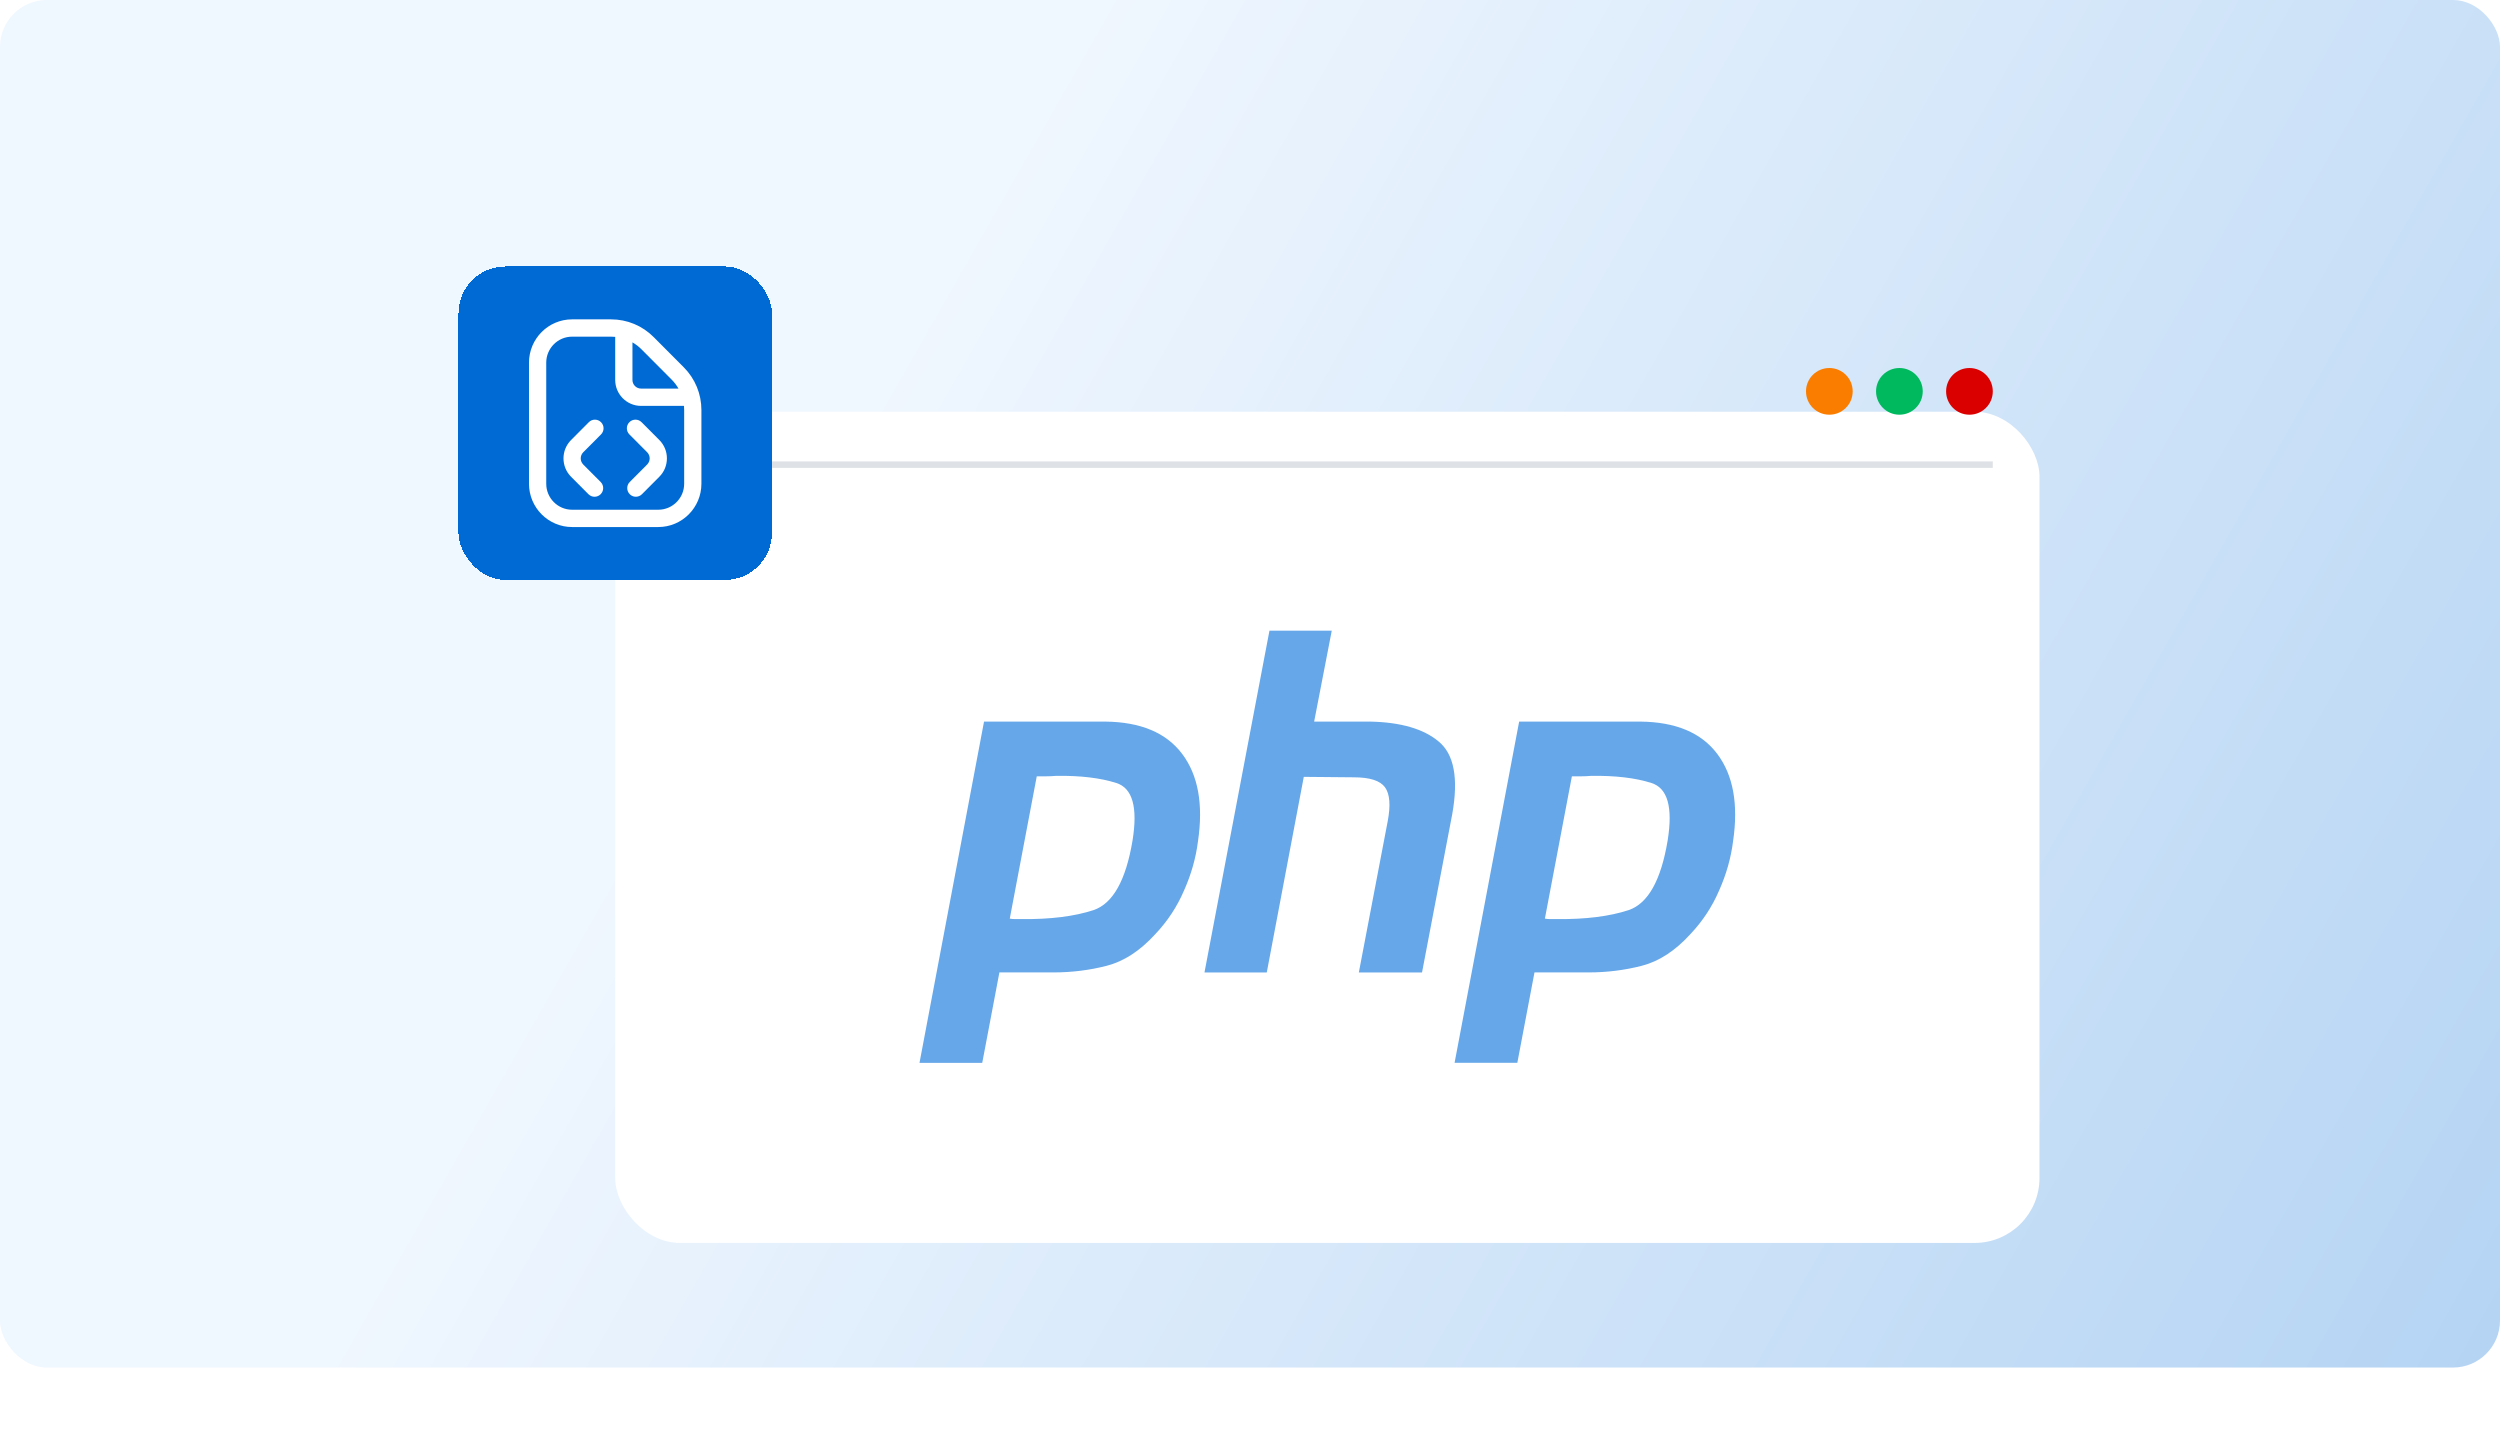 <svg width="638" height="368" viewBox="0 0 638 368" fill="none" xmlns="http://www.w3.org/2000/svg">
<rect width="638" height="349" rx="12" fill="url(#paint0_linear_5033_4246)" fill-opacity="0.5"/>
<g filter="url(#filter0_bdd_5033_4246)">
<rect x="157" y="82" width="363.478" height="212.128" rx="16.575" fill="white"/>
</g>
<path d="M251.127 184.15H281.995C291.059 184.233 297.625 186.986 301.701 192.409C305.769 197.832 307.114 205.24 305.734 214.633C305.197 218.922 304.008 223.138 302.161 227.263C300.392 231.396 297.937 235.119 294.789 238.438C290.946 242.645 286.844 245.325 282.464 246.459C278.084 247.593 273.556 248.16 268.873 248.16H255.047L250.667 271.244H234.656L251.127 184.15ZM264.605 197.997L257.693 234.433C258.152 234.515 258.612 234.552 259.072 234.552C259.61 234.552 260.147 234.552 260.685 234.552C268.057 234.634 274.198 233.866 279.116 232.247C284.034 230.546 287.33 224.638 289.021 214.514C290.4 206.008 289.021 201.115 284.875 199.817C280.807 198.518 275.699 197.914 269.558 197.997C268.638 198.079 267.754 198.116 266.912 198.116C266.149 198.116 265.343 198.116 264.493 198.116L264.605 197.997Z" fill="#65A7E9"/>
<path d="M323.966 160.947H339.865L335.372 184.15H349.657C357.489 184.314 363.326 186.015 367.168 189.253C371.089 192.49 372.234 198.645 370.62 207.718L362.901 248.168H346.777L354.15 209.547C354.913 205.495 354.687 202.624 353.456 200.922C352.224 199.221 349.579 198.371 345.511 198.371L332.726 198.252L323.281 248.168H307.383L323.966 160.947Z" fill="#65A7E9"/>
<path d="M387.688 184.15H418.557C427.621 184.233 434.186 186.986 438.254 192.409C442.322 197.832 443.666 205.24 442.287 214.633C441.749 218.922 440.561 223.138 438.714 227.263C436.944 231.396 434.49 235.119 431.341 238.438C427.499 242.645 423.397 245.325 419.017 246.459C414.637 247.593 410.109 248.16 405.425 248.16H391.6L387.22 271.234H371.209L387.688 184.15ZM401.167 197.997L394.254 234.433C394.714 234.515 395.173 234.552 395.633 234.552C396.171 234.552 396.709 234.552 397.246 234.552C404.619 234.634 410.76 233.866 415.677 232.247C420.595 230.546 423.891 224.638 425.582 214.514C426.961 206.008 425.582 201.115 421.436 199.817C417.369 198.518 412.26 197.914 406.119 197.997C405.2 198.079 404.315 198.116 403.474 198.116C402.711 198.116 401.904 198.116 401.054 198.116L401.167 197.997Z" fill="#65A7E9"/>
<circle cx="502.603" cy="99.875" r="5.959" fill="#DB0000"/>
<circle cx="484.726" cy="99.875" r="5.959" fill="#00B95E"/>
<circle cx="466.849" cy="99.875" r="5.959" fill="#FA7D00"/>
<line x1="508.561" y1="118.576" x2="168.918" y2="118.576" stroke="#DEE1E5" stroke-width="1.648"/>
<g filter="url(#filter1_dd_5033_4246)">
<rect x="117" y="54" width="80" height="80" rx="12" fill="#006AD4" shape-rendering="crispEdges"/>
<path d="M148.845 101.42C147.987 102.281 147.987 103.681 148.845 104.545L153.286 109.003C154.147 109.867 154.147 111.263 153.286 112.126C152.857 112.557 152.294 112.773 151.731 112.773C151.168 112.773 150.605 112.557 150.176 112.126L145.734 107.667C143.16 105.086 143.16 100.881 145.734 98.297L150.27 93.744C151.13 92.88 152.521 92.88 153.381 93.744C154.241 94.605 154.241 96.003 153.381 96.866L148.845 101.42ZM163.73 93.742C162.87 92.878 161.479 92.878 160.619 93.742C159.759 94.603 159.759 96.001 160.619 96.864L165.155 101.418C166.013 102.279 166.013 103.679 165.155 104.543L160.714 109.001C159.853 109.865 159.853 111.26 160.714 112.124C161.143 112.554 161.706 112.771 162.269 112.771C162.832 112.771 163.395 112.554 163.824 112.124L168.266 107.665C170.84 105.084 170.84 100.879 168.266 98.295L163.73 93.742ZM179 90.654V109.458C179 115.547 174.065 120.5 168 120.5H146C139.935 120.5 135 115.547 135 109.458V78.542C135 72.453 139.935 67.5 146 67.5H155.933C160.047 67.5 163.912 69.108 166.823 72.027L174.49 79.723C177.398 82.642 179 86.525 179 90.654ZM163.71 75.15C163.01 74.447 162.234 73.853 161.4 73.372V82.958C161.4 84.175 162.388 85.167 163.6 85.167H173.15C172.671 84.33 172.079 83.548 171.379 82.848L163.712 75.152L163.71 75.15ZM174.6 90.654C174.6 90.294 174.582 89.937 174.549 89.583H163.6C159.961 89.583 157 86.611 157 82.958V71.968C156.648 71.934 156.292 71.917 155.933 71.917H146C142.361 71.917 139.4 74.889 139.4 78.542V109.458C139.4 113.111 142.361 116.083 146 116.083H168C171.639 116.083 174.6 113.111 174.6 109.458V90.654Z" fill="white"/>
</g>
<defs>
<filter id="filter0_bdd_5033_4246" x="137.225" y="70.95" width="403.026" height="259.43" filterUnits="userSpaceOnUse" color-interpolation-filters="sRGB">
<feFlood flood-opacity="0" result="BackgroundImageFix"/>
<feGaussianBlur in="BackgroundImageFix" stdDeviation="5.525"/>
<feComposite in2="SourceAlpha" operator="in" result="effect1_backgroundBlur_5033_4246"/>
<feColorMatrix in="SourceAlpha" type="matrix" values="0 0 0 0 0 0 0 0 0 0 0 0 0 0 0 0 0 0 127 0" result="hardAlpha"/>
<feMorphology radius="4.944" operator="erode" in="SourceAlpha" result="effect2_dropShadow_5033_4246"/>
<feOffset dy="16.479"/>
<feGaussianBlur stdDeviation="12.359"/>
<feComposite in2="hardAlpha" operator="out"/>
<feColorMatrix type="matrix" values="0 0 0 0 0 0 0 0 0 0 0 0 0 0 0 0 0 0 0.1 0"/>
<feBlend mode="normal" in2="effect1_backgroundBlur_5033_4246" result="effect2_dropShadow_5033_4246"/>
<feColorMatrix in="SourceAlpha" type="matrix" values="0 0 0 0 0 0 0 0 0 0 0 0 0 0 0 0 0 0 127 0" result="hardAlpha"/>
<feOffset dy="6.592"/>
<feGaussianBlur stdDeviation="4.944"/>
<feComposite in2="hardAlpha" operator="out"/>
<feColorMatrix type="matrix" values="0 0 0 0 0 0 0 0 0 0 0 0 0 0 0 0 0 0 0.05 0"/>
<feBlend mode="normal" in2="effect2_dropShadow_5033_4246" result="effect3_dropShadow_5033_4246"/>
<feBlend mode="normal" in="SourceGraphic" in2="effect3_dropShadow_5033_4246" result="shape"/>
</filter>
<filter id="filter1_dd_5033_4246" x="105" y="52" width="104" height="104" filterUnits="userSpaceOnUse" color-interpolation-filters="sRGB">
<feFlood flood-opacity="0" result="BackgroundImageFix"/>
<feColorMatrix in="SourceAlpha" type="matrix" values="0 0 0 0 0 0 0 0 0 0 0 0 0 0 0 0 0 0 127 0" result="hardAlpha"/>
<feMorphology radius="3" operator="erode" in="SourceAlpha" result="effect1_dropShadow_5033_4246"/>
<feOffset dy="10"/>
<feGaussianBlur stdDeviation="7.5"/>
<feComposite in2="hardAlpha" operator="out"/>
<feColorMatrix type="matrix" values="0 0 0 0 0 0 0 0 0 0 0 0 0 0 0 0 0 0 0.1 0"/>
<feBlend mode="normal" in2="BackgroundImageFix" result="effect1_dropShadow_5033_4246"/>
<feColorMatrix in="SourceAlpha" type="matrix" values="0 0 0 0 0 0 0 0 0 0 0 0 0 0 0 0 0 0 127 0" result="hardAlpha"/>
<feOffset dy="4"/>
<feGaussianBlur stdDeviation="3"/>
<feComposite in2="hardAlpha" operator="out"/>
<feColorMatrix type="matrix" values="0 0 0 0 0 0 0 0 0 0 0 0 0 0 0 0 0 0 0.05 0"/>
<feBlend mode="normal" in2="effect1_dropShadow_5033_4246" result="effect2_dropShadow_5033_4246"/>
<feBlend mode="normal" in="SourceGraphic" in2="effect2_dropShadow_5033_4246" result="shape"/>
</filter>
<linearGradient id="paint0_linear_5033_4246" x1="218" y1="117.5" x2="1012.12" y2="569.786" gradientUnits="userSpaceOnUse">
<stop stop-color="#E0EFFF"/>
<stop offset="1" stop-color="#006AD4"/>
</linearGradient>
</defs>
</svg>
